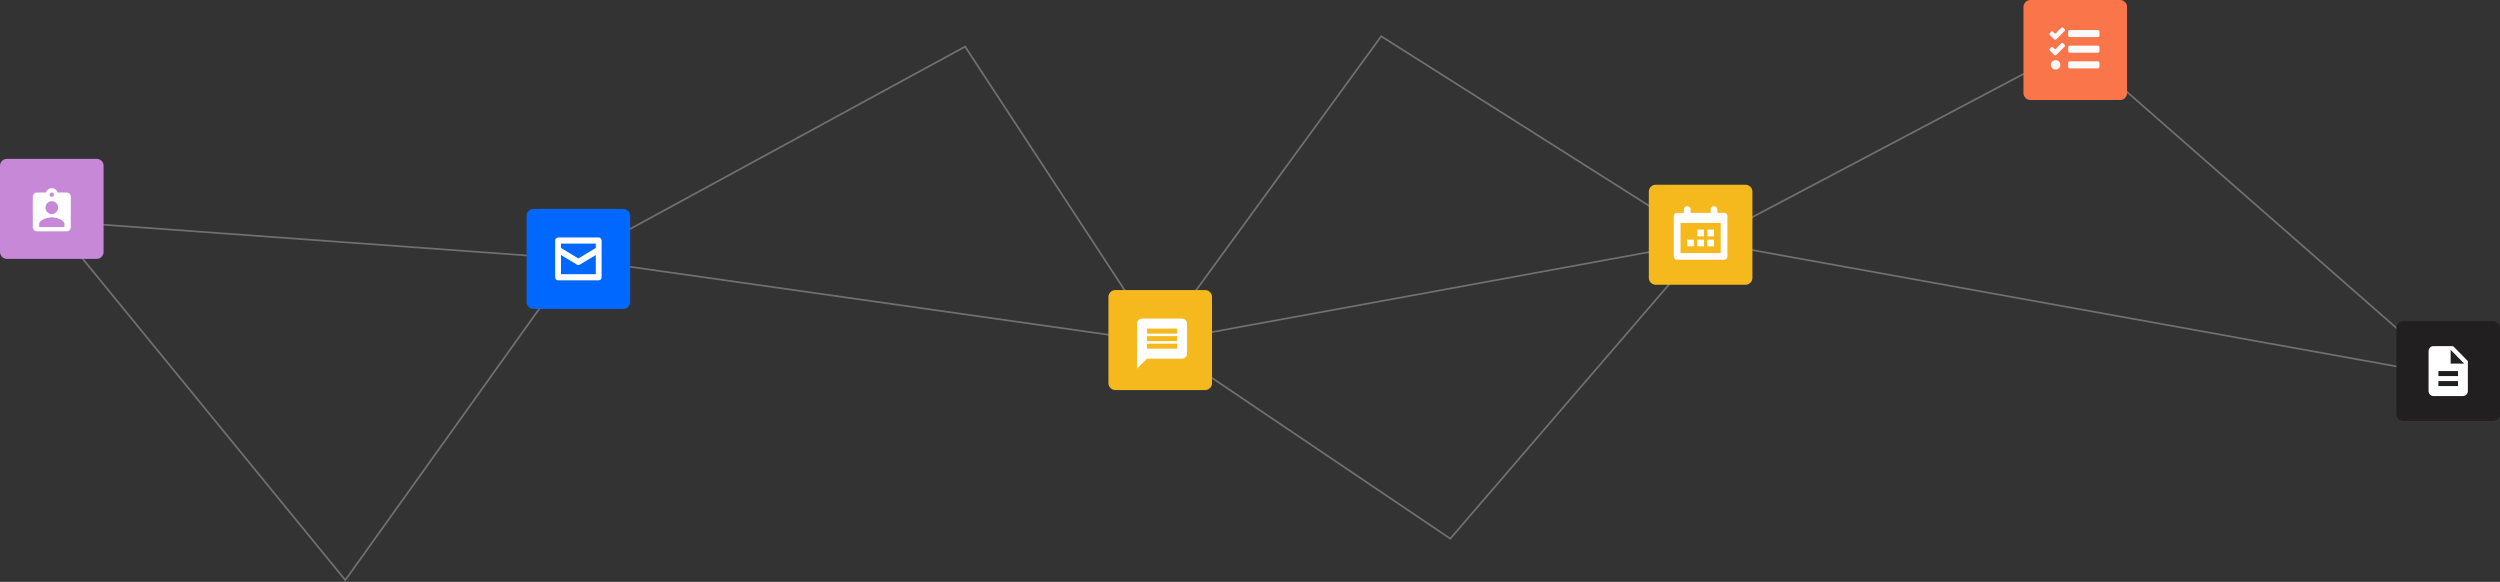 <svg width="1448" height="337" viewBox="0 0 1448 337" fill="none" xmlns="http://www.w3.org/2000/svg">
<rect x="0" y="0" width="1448" height="337" fill="#333333" stroke="none"/>
<path opacity="0.3" d="M333 150L671 198M333 150L200 336L30 128L333 150ZM333 150L559 27L671 198M671 198L988 140M671 198L840 312L988 140M671 198L800 21L988 140M988 140L1202 27L1420 218L988 140Z" stroke="white"/>
<path d="M305 125C305 122.791 306.791 121 309 121H361C363.209 121 365 122.791 365 125V174.931C365 177.14 363.209 178.931 361 178.931H309C306.791 178.931 305 177.14 305 174.931V125Z" fill="#0068FF"/>
<path d="M346.767 137.552H323.233C322.787 137.552 322.359 137.739 322.044 138.071C321.729 138.404 321.552 138.855 321.552 139.325V160.606C321.552 161.076 321.729 161.527 322.044 161.86C322.359 162.193 322.787 162.379 323.233 162.379H346.767C347.213 162.379 347.641 162.193 347.956 161.86C348.271 161.527 348.448 161.076 348.448 160.606V139.325C348.448 138.855 348.271 138.404 347.956 138.071C347.641 137.739 347.213 137.552 346.767 137.552ZM345.086 158.833H324.914V147.701L334.159 153.278C334.413 153.431 334.701 153.512 334.993 153.512C335.286 153.512 335.573 153.431 335.827 153.278L345.086 147.701V158.833ZM345.086 143.617L335 149.698L324.914 143.617V141.099H345.086V143.617Z" fill="white"/>
<path d="M642 172C642 169.791 643.791 168 646 168H698C700.209 168 702 169.791 702 172V221.931C702 224.14 700.209 225.931 698 225.931H646C643.791 225.931 642 224.14 642 221.931V172Z" fill="#F5B91D"/>
<path d="M684.621 184.552H661.448C659.855 184.552 658.566 185.855 658.566 187.448L658.552 213.517L664.345 207.724H684.621C686.214 207.724 687.517 206.421 687.517 204.828V187.448C687.517 185.855 686.214 184.552 684.621 184.552ZM681.724 201.931H664.345V199.035H681.724V201.931ZM681.724 197.586H664.345V194.69H681.724V197.586ZM681.724 193.241H664.345V190.345H681.724V193.241Z" fill="white"/>
<path d="M1388 190C1388 187.791 1389.79 186 1392 186H1444C1446.21 186 1448 187.791 1448 190V239.857C1448 242.066 1446.21 243.857 1444 243.857H1392C1389.79 243.857 1388 242.066 1388 239.857V190Z" fill="#221F20"/>
<path d="M1420.84 200.464H1409.47C1407.9 200.464 1406.63 201.766 1406.63 203.357L1406.62 226.5C1406.62 228.091 1407.89 229.393 1409.45 229.393H1426.53C1428.1 229.393 1429.38 228.091 1429.38 226.5V209.143L1420.84 200.464ZM1423.69 223.607H1412.31V220.714H1423.69V223.607ZM1423.69 217.821H1412.31V214.929H1423.69V217.821ZM1419.42 210.589V202.634L1427.25 210.589H1419.42Z" fill="white"/>
<path d="M955 111C955 108.791 956.791 107 959 107H1011C1013.21 107 1015 108.791 1015 111V160.931C1015 163.14 1013.21 164.931 1011 164.931H959C956.791 164.931 955 163.14 955 160.931V111Z" fill="#F5B91D"/>
<path fill-rule="evenodd" clip-rule="evenodd" d="M973.365 129.113V146.567H996.635V129.113H973.365ZM994.696 123.296H998.575C998.833 123.28 999.093 123.32 999.335 123.412C999.577 123.503 999.797 123.646 999.981 123.829C1000.16 124.012 1000.31 124.232 1000.4 124.475C1000.49 124.717 1000.53 124.976 1000.51 125.235V148.506C1000.53 148.764 1000.49 149.024 1000.4 149.266C1000.31 149.508 1000.16 149.728 999.981 149.912C999.797 150.095 999.577 150.237 999.335 150.329C999.093 150.421 998.833 150.461 998.575 150.445H971.425C971.167 150.461 970.908 150.421 970.665 150.329C970.423 150.237 970.203 150.095 970.02 149.912C969.836 149.728 969.694 149.508 969.602 149.266C969.51 149.024 969.471 148.764 969.486 148.506V125.235C969.471 124.976 969.51 124.717 969.602 124.475C969.694 124.232 969.836 124.012 970.02 123.829C970.203 123.646 970.423 123.503 970.665 123.412C970.908 123.32 971.167 123.28 971.425 123.296H975.304V121.356C975.288 121.098 975.328 120.839 975.42 120.596C975.512 120.354 975.654 120.134 975.837 119.951C976.021 119.767 976.241 119.625 976.483 119.533C976.725 119.441 976.984 119.402 977.243 119.417C977.502 119.402 977.761 119.441 978.003 119.533C978.246 119.625 978.466 119.767 978.649 119.951C978.832 120.134 978.974 120.354 979.066 120.596C979.158 120.839 979.198 121.098 979.182 121.356V123.296H990.818V121.356C990.818 120.842 991.022 120.349 991.386 119.985C991.749 119.621 992.243 119.417 992.757 119.417C993.271 119.417 993.765 119.621 994.128 119.985C994.492 120.349 994.696 120.842 994.696 121.356V123.296ZM992.757 142.688H988.879V138.81H992.757V142.688ZM986.939 142.688H983.061V138.81H986.939V142.688ZM992.757 136.87H988.879V132.992H992.757V136.87ZM986.939 136.87H983.061V132.992H986.939V136.87ZM981.122 142.688H977.243V138.81H981.122V142.688Z" fill="white"/>
<path d="M1172 4C1172 1.791 1173.79 0 1176 0H1228C1230.21 0 1232 1.791 1232 4V53.931C1232 56.14 1230.21 57.931 1228 57.931H1176C1173.79 57.931 1172 56.14 1172 53.931V4Z" fill="#FB754A"/>
<path d="M0 96C0 93.791 1.791 92 4 92H56C58.209 92 60 93.791 60 96V145.931C60 148.14 58.209 149.931 56 149.931H4C1.791 149.931 0 148.14 0 145.931V96Z" fill="#C788D7"/>
<path d="M38.556 111.5H33.447C32.933 110.05 31.589 109 30 109C28.411 109 27.067 110.05 26.553 111.5H21.444C20.1 111.5 19 112.625 19 114V131.5C19 132.875 20.1 134 21.444 134H38.556C39.9 134 41 132.875 41 131.5V114C41 112.625 39.9 111.5 38.556 111.5ZM30 111.5C30.672 111.5 31.222 112.062 31.222 112.75C31.222 113.438 30.672 114 30 114C29.328 114 28.778 113.438 28.778 112.75C28.778 112.062 29.328 111.5 30 111.5ZM30 116.5C32.029 116.5 33.667 118.175 33.667 120.25C33.667 122.325 32.029 124 30 124C27.971 124 26.333 122.325 26.333 120.25C26.333 118.175 27.971 116.5 30 116.5ZM37.333 131.5H22.667V129.75C22.667 127.25 27.556 125.875 30 125.875C32.444 125.875 37.333 127.25 37.333 129.75V131.5Z" fill="white"/>
<g clip-path="url(#clip0)">
<path d="M1198.78 21.477H1215.09C1215.59 21.477 1216 21.069 1216 20.57V18.305C1216 17.806 1215.59 17.398 1215.09 17.398H1198.78C1198.28 17.398 1197.88 17.806 1197.88 18.305V20.57C1197.88 21.069 1198.28 21.477 1198.78 21.477ZM1198.78 30.539H1215.09C1215.59 30.539 1216 30.131 1216 29.633V27.367C1216 26.869 1215.59 26.461 1215.09 26.461H1198.78C1198.28 26.461 1197.88 26.869 1197.88 27.367V29.633C1197.88 30.131 1198.28 30.539 1198.78 30.539ZM1198.78 39.602H1215.09C1215.59 39.602 1216 39.194 1216 38.695V36.43C1216 35.931 1215.59 35.523 1215.09 35.523H1198.78C1198.28 35.523 1197.88 35.931 1197.88 36.43V38.695C1197.88 39.194 1198.28 39.602 1198.78 39.602ZM1190.63 34.844C1189.12 34.844 1187.87 36.062 1187.87 37.562C1187.87 39.063 1189.12 40.281 1190.63 40.281C1192.13 40.281 1193.34 39.063 1193.34 37.562C1193.34 36.062 1192.13 34.844 1190.63 34.844ZM1195.86 17.908L1191.77 21.998L1190.89 22.881C1190.63 23.147 1190.16 23.147 1189.89 22.881L1187.2 20.196C1186.93 19.93 1186.93 19.5 1187.2 19.233L1188.09 18.344C1188.35 18.078 1188.78 18.078 1189.05 18.344L1190.34 19.596L1193.94 16.011C1194.21 15.745 1194.64 15.745 1194.91 16.011L1195.87 16.945C1196.13 17.212 1196.13 17.642 1195.86 17.908V17.908ZM1195.86 26.948L1191.77 31.038L1190.89 31.927C1190.62 32.193 1190.15 32.193 1189.89 31.927L1187.2 29.236C1186.93 28.97 1186.93 28.54 1187.2 28.273L1188.09 27.384C1188.35 27.118 1188.78 27.118 1189.05 27.384L1190.34 28.636L1193.94 25.028C1194.21 24.762 1194.64 24.762 1194.91 25.028L1195.87 25.991C1196.13 26.251 1196.13 26.682 1195.86 26.948V26.948Z" fill="#FBFBFC"/>
</g>
<defs>
<clipPath id="clip0">
<rect width="29" height="29" fill="white" transform="translate(1187 14)"/>
</clipPath>
</defs>
</svg>

